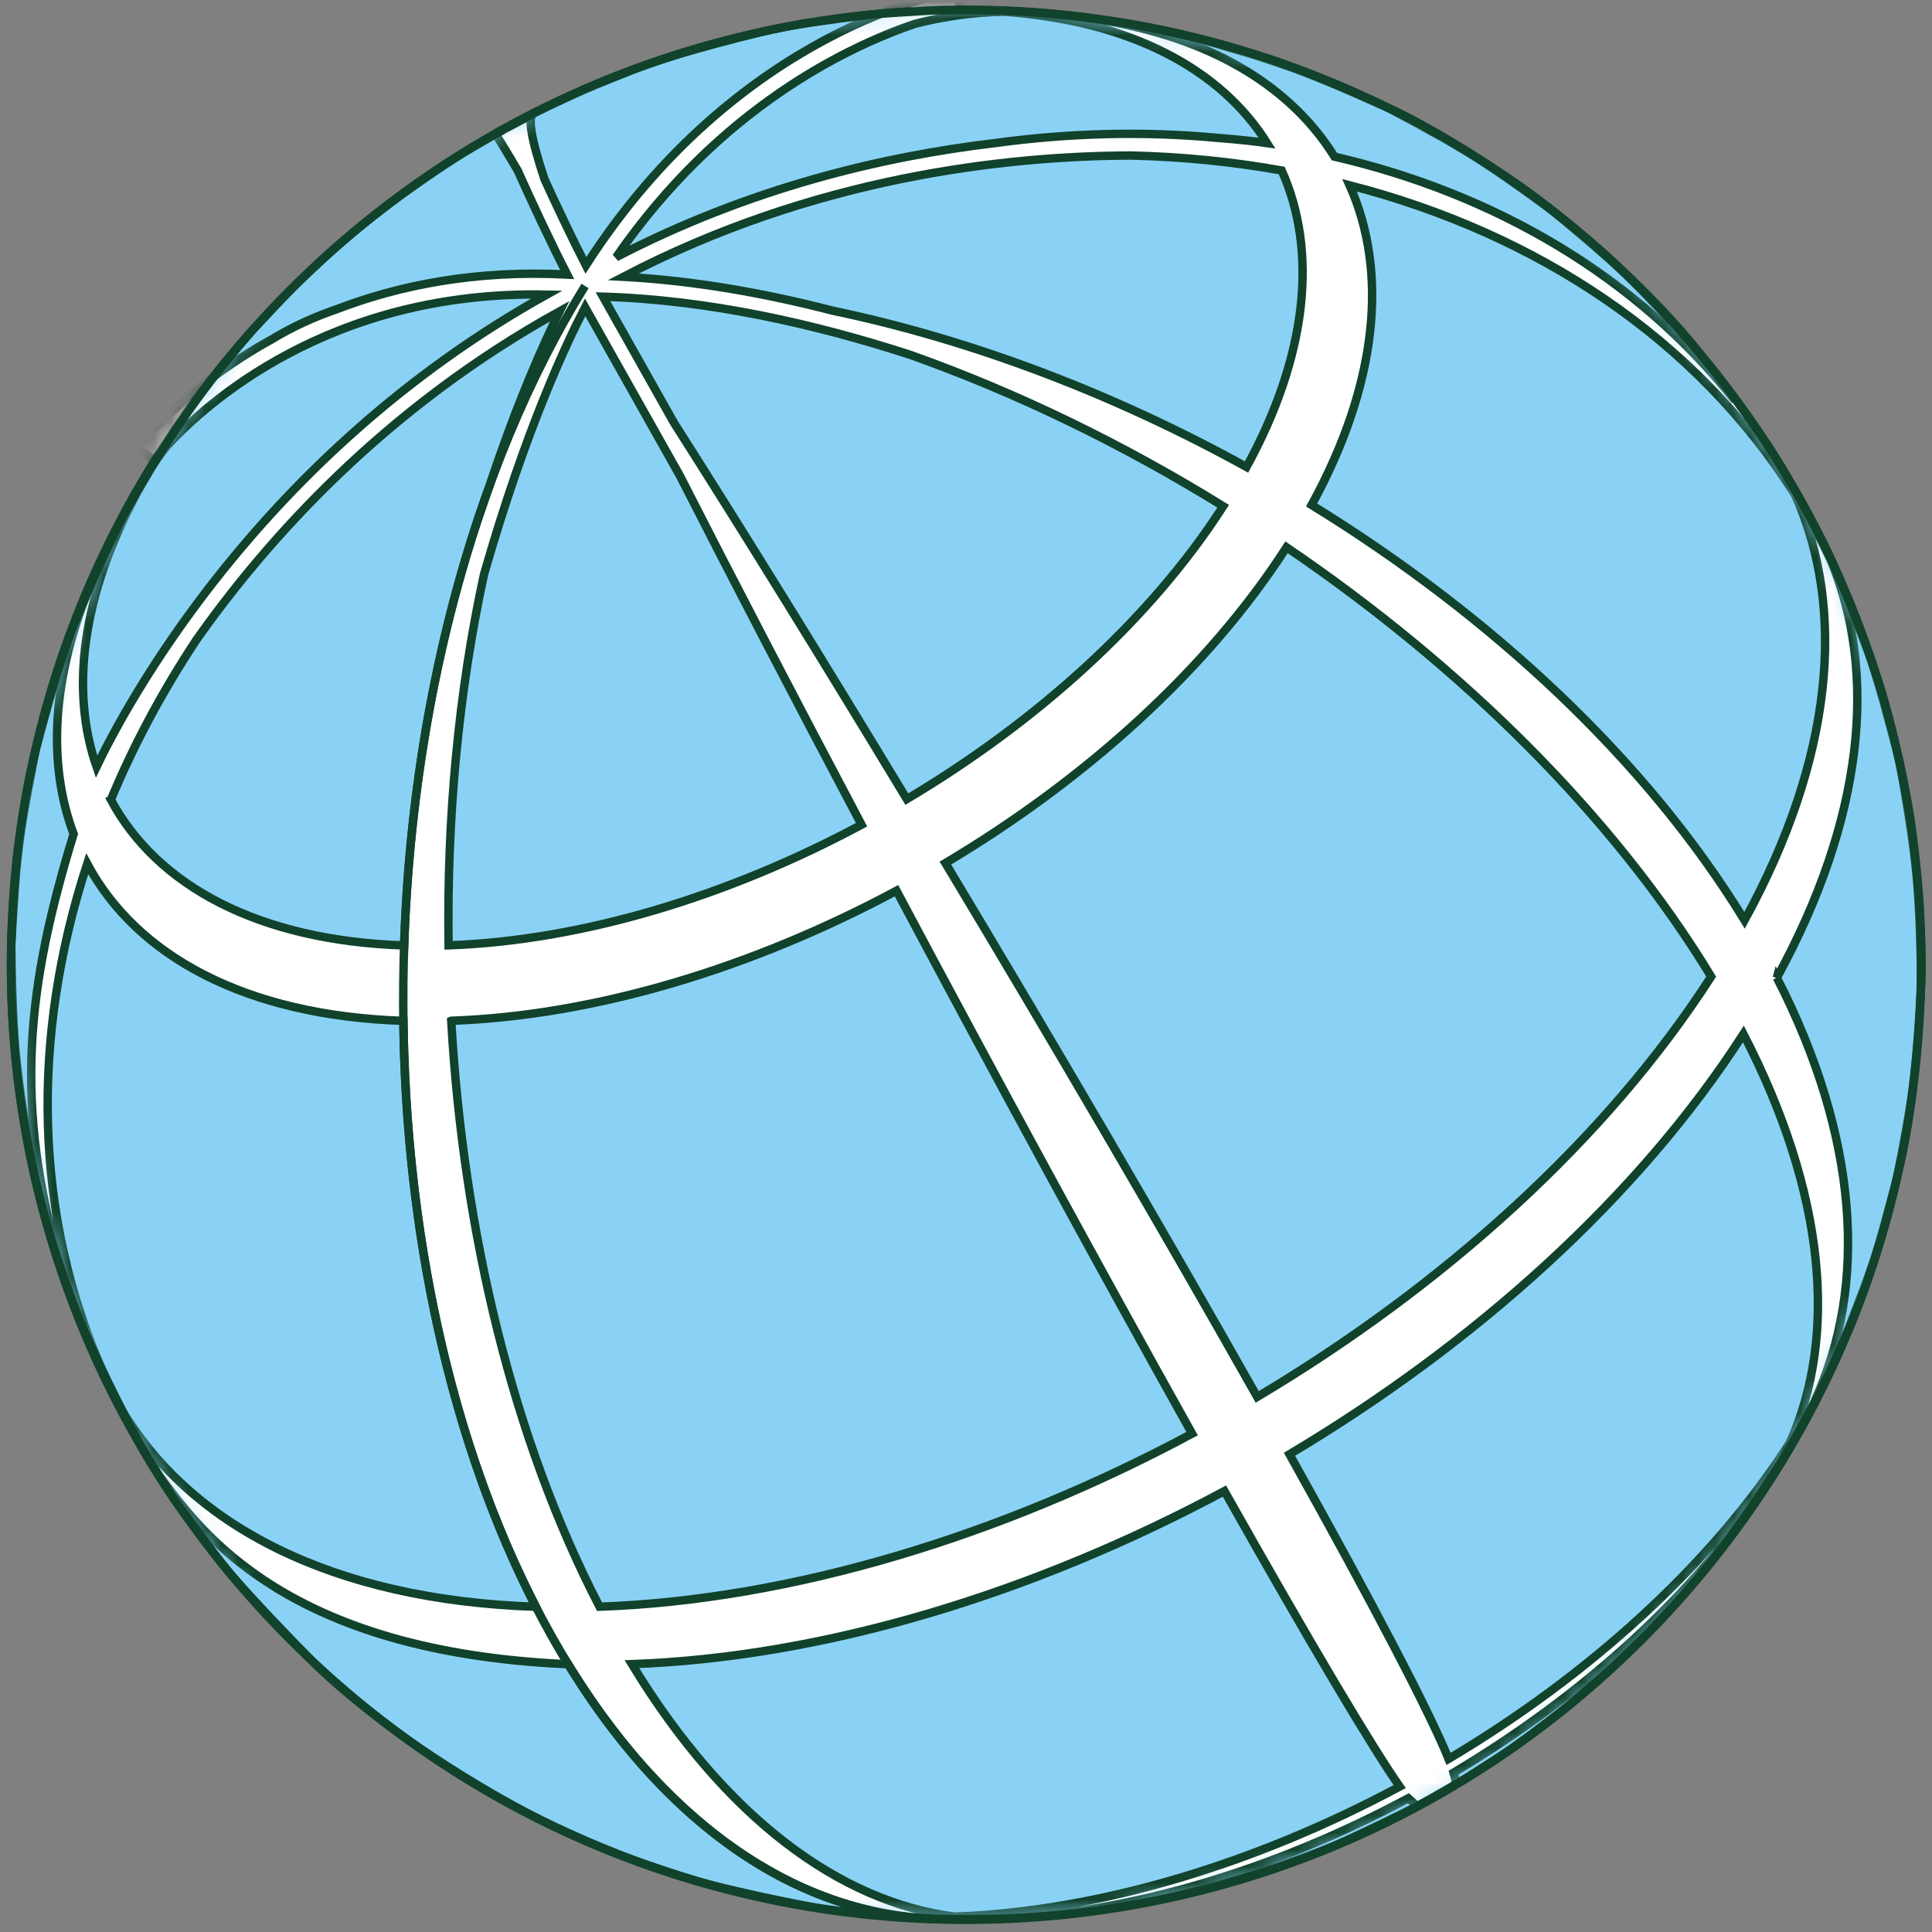 <?xml version="1.0" encoding="UTF-8"?>
<svg width="115px" height="115px" viewBox="0 0 115 115" version="1.1" xmlns="http://www.w3.org/2000/svg" xmlns:xlink="http://www.w3.org/1999/xlink">
    <rect x="0" y="0" width="115" height="115" fill="#808080" stroke="none"/>
    <title>ico-global</title>
    <defs>
        <path d="M105.198,86.687 C104.124,88.393 102.593,90.61 101.336,92.189 C98.896,95.257 96.791,97.261 96.767,97.281 C96.159,97.857 95.373,98.649 94.735,99.192 C94.112,99.723 93.293,100.444 92.662,100.959 C92.028,101.472 91.166,102.134 90.514,102.619 C89.885,103.084 89.037,103.696 88.375,104.114 C87.731,104.522 86.885,105.081 86.232,105.472 C85.584,105.865 84.708,106.371 84.041,106.73 C82.698,107.451 80.859,108.321 79.473,108.959 C78.761,109.287 77.786,109.671 77.051,109.946 C76.294,110.23 75.28,110.595 74.514,110.845 C73.724,111.102 72.657,111.402 71.86,111.642 C71.043,111.886 69.931,112.125 69.104,112.323 C67.631,112.673 64.656,113.174 62.578,113.365 C61.571,113.458 60.231,113.568 59.222,113.6 C57.952,113.643 56.255,113.649 54.984,113.616 C46.57,113.339 38.321,107.724 32.181,96.788 C19.668,74.509 20.561,38.459 34.169,16.425 C20.557,38.457 19.665,74.511 32.178,96.789 C38.321,107.724 46.567,113.34 54.982,113.617 C52.721,113.47 49.695,113.288 47.468,112.872 C45.749,112.551 43.466,112.059 41.77,111.625 C40.592,111.324 39.054,110.812 37.904,110.417 C35.675,109.655 32.781,108.397 30.697,107.305 C28.431,106.116 25.51,104.325 23.436,102.828 C21.675,101.556 19.387,99.755 17.862,98.209 C16.412,96.735 14.502,94.748 13.148,93.186 C12.264,92.167 11.227,90.688 10.412,89.613 C9.355,88.215 8.11,86.22 7.292,84.668 C6.029,82.261 4.424,78.997 3.494,76.442 C2.498,73.698 0.592,68.094 0.105,60.324 C0.025,59.043 -0.016,57.328 0.006,56.043 C0.03,54.662 0.145,52.829 0.259,51.454 C0.446,49.209 0.925,46.229 1.47,44.041 C2.041,41.752 2.898,38.71 3.776,36.517 C4.426,34.895 5.38,32.763 6.143,31.19 C6.619,30.202 7.34,28.926 7.897,27.984 C8.581,26.829 10.422,23.835 12.732,21.012 C13.315,20.302 14.087,19.355 14.721,18.688 C15.334,18.045 16.135,17.168 16.767,16.541 C17.415,15.899 18.298,15.063 18.975,14.456 C20.34,13.233 22.286,11.585 25.316,9.548 C25.954,9.119 26.813,8.556 27.481,8.173 C28.138,7.797 29.007,7.277 29.673,6.916 C30.341,6.553 31.237,6.082 31.924,5.753 C32.615,5.424 33.542,4.99 34.245,4.684 C34.964,4.374 35.935,3.995 36.662,3.7 C37.412,3.396 38.431,3.046 39.2,2.801 C40.803,2.292 42.976,1.721 44.609,1.323 C45.528,1.099 46.772,0.859 47.71,0.731 C48.739,0.591 50.106,0.387 51.136,0.28 C52.14,0.178 53.486,0.114 54.492,0.046 C55.534,-0.026 56.93,0.007 57.976,0.01 C59.324,0.014 61.118,0.151 62.459,0.274 C63.596,0.378 65.102,0.603 66.23,0.772 C67.627,0.981 69.472,1.395 70.843,1.733 C72.017,2.022 73.56,2.486 74.71,2.857 C76.981,3.589 79.902,4.87 82.071,5.866 C84.39,6.931 87.284,8.755 89.393,10.19 C91.199,11.42 93.472,13.261 95.087,14.732 C96.618,16.126 98.581,18.084 99.903,19.678 C101.631,21.76 103.825,24.643 105.229,26.954 C106.304,28.724 107.662,31.141 108.495,33.038 C109.578,35.501 110.892,38.858 111.601,41.453 C112.209,43.688 112.889,46.715 113.182,49.012 C113.346,50.301 113.536,52.023 113.611,53.32 C113.694,54.724 113.758,56.6 113.703,58.005 C113.607,60.5 113.308,63.827 112.911,66.293 C112.562,68.465 111.84,71.318 111.216,73.428 C110.702,75.161 109.89,77.443 109.141,79.092 C108.683,80.104 108.085,81.465 107.574,82.451 C106.903,83.741 105.979,85.45 105.203,86.677 L105.198,86.687 Z" id="path-1"></path>
    </defs>
    <g id="Page-1" stroke="none" stroke-width="1" fill="none" fill-rule="evenodd">
        <g id="ico-global" transform="translate(0.653, 0.581)">
            <path d="M97.044,97.044 C119.244,74.844 119.244,38.85 97.044,16.65 C74.844,-5.55 38.85,-5.55 16.65,16.65 C-5.55,38.85 -5.55,74.844 16.65,97.044 C38.85,119.244 74.844,119.244 97.044,97.044 Z" id="Vector" stroke="#11422B" stroke-width="0.5" fill="#8AD2F5" fill-rule="nonzero"></path>
            <g id="Group" transform="translate(0.001, 0.016)">
                <g id="Clipped" transform="translate(0, 0)">
                    <mask id="mask-2" fill="white">
                        <use xlink:href="#path-1"></use>
                    </mask>
                    <g id="Vector_2"></g>
                    <g id="Group_2" mask="url(#mask-2)">
                        <g transform="translate(-0.366, -1.145)">
                            <path d="M1.935,71.095 C1.851,70.771 1.763,70.438 1.672,70.09 C1.755,70.412 1.843,70.751 1.935,71.095 Z" id="Vector_3" stroke="#11422B" stroke-width="0.5" fill="#FFFFFF" fill-rule="nonzero"></path>
                            <path d="M1.671,70.087 C1.292,67.953 0.881,65.65 0.625,63.008 C0.797,65.132 1.102,67.439 1.671,70.087 Z" id="Vector_4" stroke="#11422B" stroke-width="0.5" fill="#FFFFFF" fill-rule="nonzero"></path>
                            <path d="M0.626,63.01 C0.446,60.79 0.413,58.772 0.383,56.79 C0.341,59.079 0.445,61.13 0.626,63.01 Z" id="Vector_5" stroke="#11422B" stroke-width="0.5" fill="#FFFFFF" fill-rule="nonzero"></path>
                            <path d="M6.56,83.744 C6.68,83.965 6.804,84.187 6.929,84.406 C6.565,83.696 6.237,83.04 5.938,82.423 C6.137,82.867 6.341,83.308 6.558,83.746 L6.56,83.744 Z" id="Vector_6" stroke="#11422B" stroke-width="0.5" fill="#FFFFFF" fill-rule="nonzero"></path>
                            <path d="M52.609,114.584 C52.06,114.539 51.526,114.497 51.051,114.46 C51.56,114.513 52.081,114.552 52.609,114.584 Z" id="Vector_7" stroke="#11422B" stroke-width="0.5" fill="#FFFFFF" fill-rule="nonzero"></path>
                            <path d="M3.185,40.404 C3.603,39.15 4.106,37.857 4.94,35.702 C4.077,37.831 3.617,39.039 3.185,40.404 Z" id="Vector_8" stroke="#11422B" stroke-width="0.5" fill="#FFFFFF" fill-rule="nonzero"></path>
                            <path d="M5.674,34.064 L5.578,34.277 C5.578,34.277 5.593,34.248 5.599,34.234 C5.626,34.177 5.647,34.121 5.674,34.064 Z" id="Vector_9" stroke="#11422B" stroke-width="0.5" fill="#FFFFFF" fill-rule="nonzero"></path>
                            <path d="M0.381,56.788 C0.489,54.979 0.566,53.674 0.673,52.479 C0.566,53.642 0.475,54.991 0.381,56.788 Z" id="Vector_10" stroke="#11422B" stroke-width="0.5" fill="#FFFFFF" fill-rule="nonzero"></path>
                            <path d="M4.942,35.7 L5.578,34.277 C5.388,34.696 5.184,35.156 4.942,35.7 Z" id="Vector_11" stroke="#11422B" stroke-width="0.5" fill="#FFFFFF" fill-rule="nonzero"></path>
                            <path d="M0.67,52.481 C0.899,50.012 1.212,48.397 1.836,45.194 C1.139,48.657 0.858,50.399 0.67,52.481 Z" id="Vector_12" stroke="#11422B" stroke-width="0.5" fill="#FFFFFF" fill-rule="nonzero"></path>
                            <path d="M59.174,114.761 C59.102,114.763 59.031,114.765 58.955,114.766 C59.026,114.764 59.1,114.765 59.174,114.761 Z" id="Vector_13" stroke="#11422B" stroke-width="0.5" fill="#FFFFFF" fill-rule="nonzero"></path>
                            <path d="M114.065,59.16 C113.959,60.967 113.883,62.273 113.774,63.464 C113.883,62.304 113.97,60.954 114.065,59.16 Z" id="Vector_14" stroke="#11422B" stroke-width="0.5" fill="#FFFFFF" fill-rule="nonzero"></path>
                            <path d="M111.084,39.838 C111.622,41.511 112.13,43.379 112.775,45.86 C112.089,43.051 111.665,41.508 111.084,39.838 Z" id="Vector_15" stroke="#11422B" stroke-width="0.5" fill="#FFFFFF" fill-rule="nonzero"></path>
                            <path d="M109.271,35.153 C110.096,37.204 110.638,38.56 111.084,39.838 C110.563,38.22 110.011,36.783 109.271,35.153 Z" id="Vector_16" stroke="#11422B" stroke-width="0.5" fill="#FFFFFF" fill-rule="nonzero"></path>
                            <path d="M105.06,88.63 C105.06,88.63 105.054,88.638 105.053,88.642 L105.012,88.706 L105.06,88.63 Z" id="Vector_17" stroke="#11422B" stroke-width="0.5" fill="#FFFFFF" fill-rule="nonzero"></path>
                            <path d="M112.775,45.86 C113.155,47.997 113.566,50.3 113.818,52.941 C113.646,50.817 113.341,48.511 112.775,45.86 Z" id="Vector_18" stroke="#11422B" stroke-width="0.5" fill="#FFFFFF" fill-rule="nonzero"></path>
                            <path d="M113.818,52.941 C113.999,55.162 114.032,57.18 114.065,59.16 C114.106,56.871 114,54.821 113.818,52.941 Z" id="Vector_19" stroke="#11422B" stroke-width="0.5" fill="#FFFFFF" fill-rule="nonzero"></path>
                            <path d="M113.774,63.464 C113.545,65.933 113.232,67.548 112.609,70.754 C113.306,67.288 113.588,65.549 113.774,63.464 Z" id="Vector_20" stroke="#11422B" stroke-width="0.5" fill="#FFFFFF" fill-rule="nonzero"></path>
                            <path d="M111.259,75.545 C110.839,76.796 110.338,78.092 109.502,80.244 C110.366,78.118 110.827,76.91 111.259,75.545 Z" id="Vector_21" stroke="#11422B" stroke-width="0.5" fill="#FFFFFF" fill-rule="nonzero"></path>
                            <path d="M8.62,28.549 C8.361,28.981 8.12,29.414 7.89,29.841 C8.128,29.427 8.394,28.959 8.697,28.433 C8.673,28.471 8.646,28.51 8.622,28.548 L8.62,28.549 Z" id="Vector_22" stroke="#11422B" stroke-width="0.5" fill="#FFFFFF" fill-rule="nonzero"></path>
                            <path d="M108.774,81.875 L108.874,81.649 C108.825,81.76 108.777,81.867 108.727,81.971 C108.741,81.939 108.758,81.908 108.774,81.875 Z" id="Vector_23" stroke="#11422B" stroke-width="0.5" fill="#FFFFFF" fill-rule="nonzero"></path>
                            <path d="M109.504,80.247 L108.875,81.652 C109.064,81.238 109.265,80.783 109.504,80.247 Z" id="Vector_24" stroke="#11422B" stroke-width="0.5" fill="#FFFFFF" fill-rule="nonzero"></path>
                            <path d="M82.436,7.019 C84.772,8.284 86.163,9.037 87.583,9.928 C86.213,9.051 84.83,8.276 82.436,7.019 Z" id="Vector_25" stroke="#11422B" stroke-width="0.5" fill="#FFFFFF" fill-rule="nonzero"></path>
                            <path d="M92.106,13.073 C94.125,14.77 95.328,15.782 96.428,16.816 C95.259,15.678 94.144,14.729 92.106,13.073 Z" id="Vector_26" stroke="#11422B" stroke-width="0.5" fill="#FFFFFF" fill-rule="nonzero"></path>
                            <path d="M96.427,16.813 C97.45,17.807 98.509,18.947 100.264,20.83 C98.577,18.957 97.557,17.875 96.427,16.813 Z" id="Vector_27" stroke="#11422B" stroke-width="0.5" fill="#FFFFFF" fill-rule="nonzero"></path>
                            <path d="M87.586,9.926 C88.844,10.733 90.096,11.627 92.105,13.07 C90.122,11.613 88.841,10.714 87.586,9.926 Z" id="Vector_28" stroke="#11422B" stroke-width="0.5" fill="#FFFFFF" fill-rule="nonzero"></path>
                            <path d="M81.011,6.382 C81.453,6.576 81.922,6.789 82.44,7.021 C81.925,6.788 81.458,6.58 81.011,6.382 Z" id="Vector_29" stroke="#11422B" stroke-width="0.5" fill="#FFFFFF" fill-rule="nonzero"></path>
                            <path d="M80.683,6.235 C80.729,6.255 80.771,6.273 80.816,6.293 C80.773,6.272 80.728,6.252 80.683,6.235 Z" id="Vector_30" stroke="#11422B" stroke-width="0.5" fill="#FFFFFF" fill-rule="nonzero"></path>
                            <path d="M80.814,6.294 C80.877,6.321 80.944,6.353 81.007,6.38 C80.942,6.351 80.877,6.321 80.814,6.294 Z" id="Vector_31" stroke="#11422B" stroke-width="0.5" fill="#FFFFFF" fill-rule="nonzero"></path>
                            <path d="M111.259,75.546 C111.703,74.222 112.052,72.945 112.607,70.755 C112.004,72.989 111.643,74.332 111.259,75.546 Z" id="Vector_32" stroke="#11422B" stroke-width="0.5" fill="#FFFFFF" fill-rule="nonzero"></path>
                            <path d="M105.275,27.599 C105.26,27.572 105.239,27.546 105.22,27.519 C105.267,27.59 105.312,27.658 105.357,27.727 C105.332,27.682 105.302,27.64 105.274,27.596 L105.275,27.599 Z" id="Vector_33" stroke="#11422B" stroke-width="0.5" fill="#FFFFFF" fill-rule="nonzero"></path>
                            <path d="M109.271,35.153 C109.213,35.011 109.156,34.866 109.095,34.72 L108.483,33.424 C108.556,33.585 108.623,33.748 108.691,33.908 C108.896,34.338 109.089,34.751 109.271,35.153 Z" id="Vector_34" stroke="#11422B" stroke-width="0.5" fill="#FFFFFF" fill-rule="nonzero"></path>
                            <g id="Vector_35" stroke="none" stroke-width="1" fill="none" fill-rule="evenodd" transform="translate(1.568, 0)">
                                <path d="M103.909,58.747 C109.06,49.331 109.933,40.667 107.123,33.908 C106.59,32.797 105.969,31.572 105.218,30.132 C104.319,28.67 103.651,27.585 103.071,26.677 C103.274,26.966 103.469,27.246 103.655,27.517 C103.326,27.003 102.99,26.5 102.64,26.009 C101.533,24.323 100.622,23.152 98.703,20.83 C99.537,21.877 100.491,23.128 101.419,24.386 C95.555,17.004 87.16,12.092 77.574,9.87 C75.065,5.827 70.505,2.959 64.199,1.829 C64.233,1.834 64.263,1.838 64.295,1.845 C64.229,1.833 64.162,1.825 64.097,1.813 C63.373,1.685 62.632,1.575 61.862,1.495 C62.042,1.519 62.209,1.544 62.378,1.568 C60.842,1.37 59.221,1.226 57.531,1.188 L55.313,1.173 L55.127,0 C54.588,0.086 42.086,2.232 33.018,16.342 C32.19,14.733 31.291,12.823 30.556,11.221 C29.746,8.786 29.543,7.495 29.901,7.323 L28.474,8.073 L27.906,8.318 C27.906,8.318 27.92,8.341 27.931,8.373 L27.629,8.542 C27.655,8.52 28.091,9.227 28.952,10.683 C29.747,12.45 30.877,14.893 31.905,16.89 C26.452,16.605 21.886,17.536 18.193,18.951 C16.841,19.414 15.539,20.008 14.297,20.76 C9.016,23.682 6.385,27.173 6.337,27.237 L7.335,27.968 C7.335,27.968 7.468,27.79 7.7,27.522 L7.309,28.121 C7.244,28.234 7.188,28.334 7.125,28.439 C7.416,27.989 7.723,27.55 8.051,27.125 C10.274,24.687 17.723,17.811 30.691,18.084 C13.502,27.649 5.554,42.703 3.89,46.188 C2.317,41.647 3.01,35.98 6.317,29.844 C5.219,31.768 4.736,32.675 4.024,34.235 C1.266,40.228 0.857,45.733 2.527,50.192 C-0.193,59.072 -1.174,66.318 1.903,76.323 C1.37,74.633 0.812,72.751 0.367,71.095 C1.113,73.93 1.688,75.937 2.404,77.879 C2.411,77.892 2.413,77.908 2.418,77.923 C2.412,77.913 2.41,77.896 2.405,77.882 C2.94,79.325 3.549,80.734 4.37,82.423 C0.109,72.932 -0.018,62.228 3.334,51.962 C6.28,57.462 12.77,61.005 22.153,61.313 C22.153,61.237 22.155,61.16 22.154,61.084 C22.286,73.808 24.928,86.346 30.134,96.368 C30.101,96.31 30.069,96.251 30.038,96.189 C17.93,95.791 9.441,91.344 5.361,84.406 C5.591,84.854 5.834,85.321 6.093,85.816 L7.604,88.351 C10.089,91.766 15.257,98.871 31.96,99.609 C31.929,99.554 31.898,99.498 31.864,99.444 C37.492,108.71 44.706,113.782 52.154,114.639 C52.136,114.639 52.121,114.637 52.102,114.633 C51.745,114.621 51.394,114.602 51.046,114.581 C51.987,114.656 52.97,114.728 53.786,114.759 C53.783,114.761 53.775,114.758 53.771,114.757 C53.773,114.756 53.782,114.758 53.786,114.759 C54.863,114.762 56.276,114.789 57.392,114.763 C65.384,114.481 74.066,111.823 81.974,107.585 L82.502,108.06 L82.844,107.876 L84.741,106.793 C84.828,106.738 84.802,106.492 84.667,106.064 C92.373,101.477 99.136,95.404 103.489,88.643 L104,87.83 C105.775,84.745 106.337,83.762 107.164,81.968 C106.86,82.616 106.53,83.269 106.168,83.925 C109.321,77.066 108.799,68.289 103.91,58.743 L103.909,58.747 Z M104.996,30.002 C108.056,36.829 107.264,45.684 101.987,55.327 C96.165,45.798 86.918,37.191 76.216,30.607 C80.181,23.361 80.775,16.709 78.477,11.576 C89.62,14.449 99.143,20.723 104.996,30.002 Z M47.694,19.037 C43.698,18.005 39.477,17.248 35.251,17.024 C46.631,11.075 58.043,9.828 65.478,9.805 C68.53,9.878 71.528,10.177 74.437,10.697 C76.568,15.455 76.017,21.625 72.342,28.345 C64.512,24.023 56.063,20.786 47.694,19.037 Z M57.911,1.246 C65.449,1.78 70.812,4.671 73.565,9.065 C72.995,8.983 71.986,8.859 70.613,8.755 C66.309,8.353 61.85,8.45 57.332,9.07 C50.689,9.855 42.752,11.74 34.821,15.856 C40.978,6.95 48.611,3.326 52.602,1.967 C54.368,1.513 56.145,1.271 57.908,1.248 L57.911,1.246 Z M4.745,48.15 C6.098,44.891 7.805,41.701 9.838,38.63 C14.048,32.663 21.027,24.839 31.456,19.076 C30.502,20.985 28.957,24.422 27.263,29.519 C24.188,38.01 22.489,47.513 22.194,57.051 C22.197,56.977 22.196,56.901 22.198,56.824 C13.497,56.537 7.476,53.249 4.743,48.151 L4.745,48.15 Z M25.005,61.308 C33.623,61.003 42.983,58.136 51.507,53.568 C57.392,64.626 63.605,76.053 69.103,85.884 C57.758,91.964 45.299,95.779 33.831,96.186 C28.682,86.254 25.722,73.879 25.003,61.309 L25.005,61.308 Z M52.695,114.695 C52.786,114.703 52.879,114.714 52.969,114.719 C52.877,114.711 52.786,114.703 52.695,114.695 Z M54.953,114.632 C48.124,113.758 41.316,108.745 35.756,99.604 C47.223,99.198 59.68,95.384 71.028,89.303 C76.241,98.547 79.797,104.511 81.459,106.893 C72.935,111.462 63.572,114.33 54.954,114.634 L54.953,114.632 Z M49.427,49.639 C41.519,53.878 32.837,56.536 24.845,56.818 C24.734,49.275 25.433,41.76 26.95,34.752 C29.431,26.093 31.92,20.854 32.972,18.841 L38.61,28.858 C41.795,35.108 45.508,42.237 49.427,49.639 Z M38.263,25.717 L34.034,18.207 C40.33,18.392 46.67,19.837 52.288,21.656 C58.64,23.906 64.973,26.982 70.953,30.681 C66.6,37.446 59.833,43.525 52.122,48.115 C47.177,39.936 42.381,32.179 38.263,25.717 Z M54.419,51.922 C62.732,46.973 70.027,40.419 74.725,33.125 C85.134,40.199 94.196,49.117 100,58.68 C93.749,68.388 84.041,77.11 72.979,83.697 C67.441,73.889 60.873,62.663 54.421,51.925 L54.419,51.922 Z M104.675,86.448 C99.979,93.744 92.684,100.298 84.37,105.245 C83.272,102.544 80.075,96.377 74.899,87.112 C85.96,80.525 95.67,71.805 101.919,62.095 C106.827,71.606 107.536,80.078 104.674,86.445 L104.675,86.448 Z" id="Shape" fill="#FFFFFF" fill-rule="nonzero"></path>
                                <path d="M53.786,114.759 C52.97,114.728 51.987,114.656 51.046,114.581 C51.394,114.602 51.745,114.621 52.102,114.633 C52.121,114.637 52.136,114.639 52.154,114.639 C44.706,113.782 37.492,108.71 31.864,99.444 C31.898,99.498 31.929,99.554 31.96,99.609 C15.257,98.871 10.089,91.766 7.604,88.351 L6.093,85.816 C5.834,85.321 5.591,84.854 5.361,84.406 C9.441,91.344 17.93,95.791 30.038,96.189 C30.069,96.251 30.101,96.31 30.134,96.368 C24.928,86.346 22.286,73.808 22.154,61.084 C22.155,61.16 22.153,61.237 22.153,61.313 C12.77,61.005 6.28,57.462 3.334,51.962 C-0.018,62.228 0.109,72.932 4.37,82.423 C3.549,80.734 2.94,79.325 2.405,77.882 C2.41,77.896 2.412,77.913 2.418,77.923 C2.413,77.908 2.411,77.892 2.404,77.879 C1.688,75.937 1.113,73.93 0.367,71.095 C0.812,72.751 1.37,74.633 1.903,76.323 C-1.174,66.318 -0.193,59.072 2.527,50.192 C0.857,45.733 1.266,40.228 4.024,34.235 C4.736,32.675 5.219,31.768 6.317,29.844 C3.01,35.98 2.317,41.647 3.89,46.188 C5.554,42.703 13.502,27.649 30.691,18.084 C17.723,17.811 10.274,24.687 8.051,27.125 C7.723,27.55 7.416,27.989 7.125,28.439 C7.188,28.334 7.244,28.234 7.309,28.121 L7.7,27.522 C7.468,27.79 7.335,27.968 7.335,27.968 L6.337,27.237 C6.385,27.173 9.016,23.682 14.297,20.76 C15.539,20.008 16.841,19.414 18.193,18.951 C21.886,17.536 26.452,16.605 31.905,16.89 C30.877,14.893 29.747,12.45 28.952,10.683 C28.091,9.227 27.655,8.52 27.629,8.542 L27.931,8.373 C27.92,8.341 27.906,8.318 27.906,8.318 L28.474,8.073 L29.901,7.323 C29.543,7.495 29.746,8.786 30.556,11.221 C31.291,12.823 32.19,14.733 33.018,16.342 C42.086,2.232 54.588,0.086 55.127,0 L55.313,1.173 L57.531,1.188 C59.221,1.226 60.842,1.37 62.378,1.568 C62.209,1.544 62.042,1.519 61.862,1.495 C62.632,1.575 63.373,1.685 64.097,1.813 C64.162,1.825 64.229,1.833 64.295,1.845 C64.263,1.838 64.233,1.834 64.199,1.829 C70.505,2.959 75.065,5.827 77.574,9.87 C87.16,12.092 95.555,17.004 101.419,24.386 C100.491,23.128 99.537,21.877 98.703,20.83 C100.622,23.152 101.533,24.323 102.64,26.009 C102.99,26.5 103.326,27.003 103.655,27.517 C103.469,27.246 103.274,26.966 103.071,26.677 C103.651,27.585 104.319,28.67 105.218,30.132 C105.969,31.572 106.59,32.797 107.123,33.908 C109.933,40.667 109.06,49.331 103.909,58.747 L103.91,58.743 C108.799,68.289 109.321,77.066 106.168,83.925 C106.53,83.269 106.86,82.616 107.164,81.968 C106.337,83.762 105.775,84.745 104,87.83 L103.489,88.643 C99.136,95.404 92.373,101.477 84.667,106.064 C84.802,106.492 84.828,106.738 84.741,106.793 L82.844,107.876 L82.502,108.06 L81.974,107.585 C74.066,111.823 65.384,114.481 57.392,114.763 C56.276,114.789 54.863,114.762 53.786,114.759 Z M104.996,30.002 C108.056,36.829 107.264,45.684 101.987,55.327 C96.165,45.798 86.918,37.191 76.216,30.607 C80.181,23.361 80.775,16.709 78.477,11.576 C89.62,14.449 99.143,20.723 104.996,30.002 Z M47.694,19.037 C43.698,18.005 39.477,17.248 35.251,17.024 C46.631,11.075 58.043,9.828 65.478,9.805 C68.53,9.878 71.528,10.177 74.437,10.697 C76.568,15.455 76.017,21.625 72.342,28.345 C64.512,24.023 56.063,20.786 47.694,19.037 Z M57.911,1.246 C65.449,1.78 70.812,4.671 73.565,9.065 C72.995,8.983 71.986,8.859 70.613,8.755 C66.309,8.353 61.85,8.45 57.332,9.07 C50.689,9.855 42.752,11.74 34.821,15.856 C40.978,6.95 48.611,3.326 52.602,1.967 C54.368,1.513 56.145,1.271 57.908,1.248 L57.911,1.246 Z M4.745,48.15 C6.098,44.891 7.805,41.701 9.838,38.63 C14.048,32.663 21.027,24.839 31.456,19.076 C30.502,20.985 28.957,24.422 27.263,29.519 C24.188,38.01 22.489,47.513 22.194,57.051 C22.197,56.977 22.196,56.901 22.198,56.824 C13.497,56.537 7.476,53.249 4.743,48.151 L4.745,48.15 Z M25.005,61.308 C33.623,61.003 42.983,58.136 51.507,53.568 C57.392,64.626 63.605,76.053 69.103,85.884 C57.758,91.964 45.299,95.779 33.831,96.186 C28.682,86.254 25.722,73.879 25.003,61.309 L25.005,61.308 Z M52.695,114.695 C52.786,114.703 52.879,114.714 52.969,114.719 C52.877,114.711 52.786,114.703 52.695,114.695 Z M54.953,114.632 C48.124,113.758 41.316,108.745 35.756,99.604 C47.223,99.198 59.68,95.384 71.028,89.303 C76.241,98.547 79.797,104.511 81.459,106.893 C72.935,111.462 63.572,114.33 54.954,114.634 L54.953,114.632 Z M49.427,49.639 C41.519,53.878 32.837,56.536 24.845,56.818 C24.734,49.275 25.433,41.76 26.95,34.752 C29.431,26.093 31.92,20.854 32.972,18.841 L38.61,28.858 C41.795,35.108 45.508,42.237 49.427,49.639 Z M38.263,25.717 L34.034,18.207 C40.33,18.392 46.67,19.837 52.288,21.656 C58.64,23.906 64.973,26.982 70.953,30.681 C66.6,37.446 59.833,43.525 52.122,48.115 C47.177,39.936 42.381,32.179 38.263,25.717 Z M54.419,51.922 C62.732,46.973 70.027,40.419 74.725,33.125 C85.134,40.199 94.196,49.117 100,58.68 C93.749,68.388 84.041,77.11 72.979,83.697 C67.441,73.889 60.873,62.663 54.421,51.925 L54.419,51.922 Z M104.675,86.448 C99.979,93.744 92.684,100.298 84.37,105.245 C83.272,102.544 80.075,96.377 74.899,87.112 C85.96,80.525 95.67,71.805 101.919,62.095 C106.827,71.606 107.536,80.078 104.674,86.445 L104.675,86.448 Z" id="Shape" stroke="#11422B" stroke-width="0.5"></path>
                            </g>
                            <path d="M3.185,40.403 C2.74,41.727 2.391,43.004 1.836,45.194 C2.439,42.96 2.802,41.62 3.185,40.403 Z" id="Vector_36" stroke="#11422B" stroke-width="0.5" fill="#FFFFFF" fill-rule="nonzero"></path>
                            <path d="M73.58,3.589 C73.625,3.602 73.671,3.615 73.713,3.629 C73.668,3.616 73.625,3.602 73.58,3.589 Z" id="Vector_37" stroke="#11422B" stroke-width="0.5" fill="#FFFFFF" fill-rule="nonzero"></path>
                            <path d="M75.835,4.305 C77.348,4.821 78.706,5.364 80.683,6.235 C78.868,5.43 77.564,4.891 75.835,4.305 Z" id="Vector_38" stroke="#11422B" stroke-width="0.5" fill="#FFFFFF" fill-rule="nonzero"></path>
                            <path d="M73.716,3.628 C73.857,3.67 73.991,3.71 74.126,3.753 C73.992,3.713 73.853,3.669 73.716,3.628 Z" id="Vector_39" stroke="#11422B" stroke-width="0.5" fill="#FFFFFF" fill-rule="nonzero"></path>
                            <path d="M65.861,1.842 C67.868,2.169 69.68,2.556 71.211,2.888 C69.443,2.411 68.399,2.212 65.861,1.842 Z" id="Vector_40" stroke="#11422B" stroke-width="0.5" fill="#FFFFFF" fill-rule="nonzero"></path>
                            <path d="M71.209,2.889 C72.106,3.148 72.879,3.377 73.58,3.589" id="Vector_41" stroke="#11422B" stroke-width="0.5" fill="none"></path>
                            <path d="M74.126,3.753 C74.302,3.807 74.478,3.862 74.643,3.915 C74.475,3.863 74.302,3.807 74.126,3.753 Z" id="Vector_42" stroke="#11422B" stroke-width="0.5" fill="#FFFFFF" fill-rule="nonzero"></path>
                            <path d="M75.469,4.183 C75.595,4.223 75.715,4.264 75.837,4.308 C75.717,4.267 75.593,4.225 75.469,4.183 Z" id="Vector_43" stroke="#11422B" stroke-width="0.5" fill="#FFFFFF" fill-rule="nonzero"></path>
                            <path d="M75.338,4.142 C75.381,4.156 75.424,4.17 75.466,4.185" id="Vector_44" stroke="#11422B" stroke-width="0.5" fill="none"></path>
                            <path d="M74.643,3.915 C74.684,3.927 74.724,3.943 74.765,3.954 C74.727,3.941 74.684,3.927 74.643,3.915 Z" id="Vector_45" stroke="#11422B" stroke-width="0.5" fill="#FFFFFF" fill-rule="nonzero"></path>
                            <path d="M74.765,3.955 C74.964,4.018 75.154,4.078 75.341,4.14 C75.154,4.078 74.962,4.015 74.765,3.955 Z" id="Vector_46" stroke="#11422B" stroke-width="0.5" fill="#FFFFFF" fill-rule="nonzero"></path>
                        </g>
                    </g>
                </g>
                <path d="M105.198,86.687 C104.124,88.393 102.593,90.61 101.337,92.189 C98.896,95.257 96.791,97.261 96.767,97.281 C96.159,97.857 95.373,98.649 94.735,99.192 C94.112,99.723 93.293,100.444 92.662,100.959 C92.028,101.472 91.166,102.134 90.514,102.619 C89.885,103.084 89.037,103.696 88.375,104.114 C87.732,104.522 86.885,105.081 86.232,105.472 C85.584,105.865 84.708,106.371 84.041,106.73 C82.698,107.451 80.859,108.321 79.473,108.959 C78.761,109.287 77.786,109.671 77.051,109.946 C76.294,110.23 75.28,110.595 74.514,110.845 C73.724,111.102 72.657,111.402 71.86,111.642 C71.043,111.886 69.931,112.125 69.104,112.323 C67.631,112.673 64.656,113.174 62.578,113.365 C61.571,113.458 60.231,113.568 59.222,113.6 C57.952,113.643 56.255,113.649 54.984,113.616 C46.57,113.339 38.321,107.724 32.181,96.788 C19.668,74.509 20.561,38.459 34.169,16.425 C20.557,38.457 19.665,74.511 32.178,96.789 C38.321,107.724 46.567,113.34 54.982,113.617 C52.721,113.47 49.695,113.288 47.468,112.872 C45.749,112.551 43.466,112.059 41.77,111.625 C40.592,111.324 39.054,110.812 37.904,110.417 C35.675,109.655 32.781,108.397 30.697,107.305 C28.431,106.116 25.51,104.325 23.436,102.828 C21.675,101.556 19.387,99.755 17.862,98.209 C16.412,96.735 14.502,94.748 13.148,93.186 C12.264,92.167 11.227,90.688 10.412,89.613 C9.355,88.215 8.11,86.22 7.292,84.668 C6.029,82.261 4.424,78.997 3.494,76.442 C2.498,73.698 0.592,68.094 0.105,60.324 C0.025,59.043 -0.016,57.328 0.006,56.043 C0.03,54.662 0.145,52.829 0.259,51.454 C0.446,49.209 0.925,46.229 1.47,44.041 C2.041,41.752 2.898,38.71 3.776,36.517 C4.426,34.895 5.38,32.763 6.143,31.19 C6.619,30.202 7.34,28.926 7.897,27.984 C8.581,26.829 10.422,23.835 12.732,21.012 C13.315,20.302 14.087,19.355 14.721,18.688 C15.334,18.045 16.135,17.168 16.767,16.541 C17.415,15.899 18.298,15.063 18.975,14.456 C20.34,13.233 22.286,11.585 25.316,9.548 C25.954,9.119 26.813,8.556 27.481,8.173 C28.138,7.797 29.007,7.277 29.673,6.916 C30.341,6.553 31.237,6.082 31.924,5.753 C32.615,5.424 33.542,4.99 34.245,4.684 C34.964,4.374 35.935,3.995 36.662,3.7 C37.412,3.396 38.431,3.046 39.2,2.801 C40.803,2.292 42.976,1.721 44.609,1.323 C45.528,1.099 46.772,0.859 47.71,0.731 C48.739,0.591 50.106,0.387 51.136,0.28 C52.14,0.178 53.486,0.114 54.492,0.046 C55.534,-0.026 56.93,0.007 57.976,0.01 C59.324,0.014 61.118,0.151 62.459,0.274 C63.596,0.378 65.102,0.603 66.23,0.772 C67.627,0.981 69.472,1.395 70.843,1.733 C72.017,2.022 73.56,2.486 74.71,2.857 C76.981,3.589 79.902,4.87 82.071,5.866 C84.39,6.931 87.284,8.755 89.393,10.19 C91.199,11.42 93.472,13.261 95.087,14.732 C96.618,16.126 98.581,18.084 99.903,19.678 C101.631,21.76 103.825,24.643 105.229,26.954 C106.304,28.724 107.662,31.141 108.495,33.038 C109.578,35.501 110.892,38.858 111.601,41.453 C112.209,43.688 112.889,46.715 113.182,49.012 C113.346,50.301 113.536,52.023 113.611,53.32 C113.694,54.724 113.758,56.6 113.703,58.005 C113.607,60.5 113.308,63.827 112.912,66.293 C112.562,68.465 111.84,71.318 111.216,73.428 C110.702,75.161 109.89,77.443 109.141,79.092 C108.683,80.104 108.085,81.465 107.574,82.451 C106.903,83.741 105.979,85.45 105.203,86.677 L105.198,86.687 Z" id="Vector_47" stroke="#11422B" stroke-width="0.5"></path>
            </g>
        </g>
    </g>
</svg>